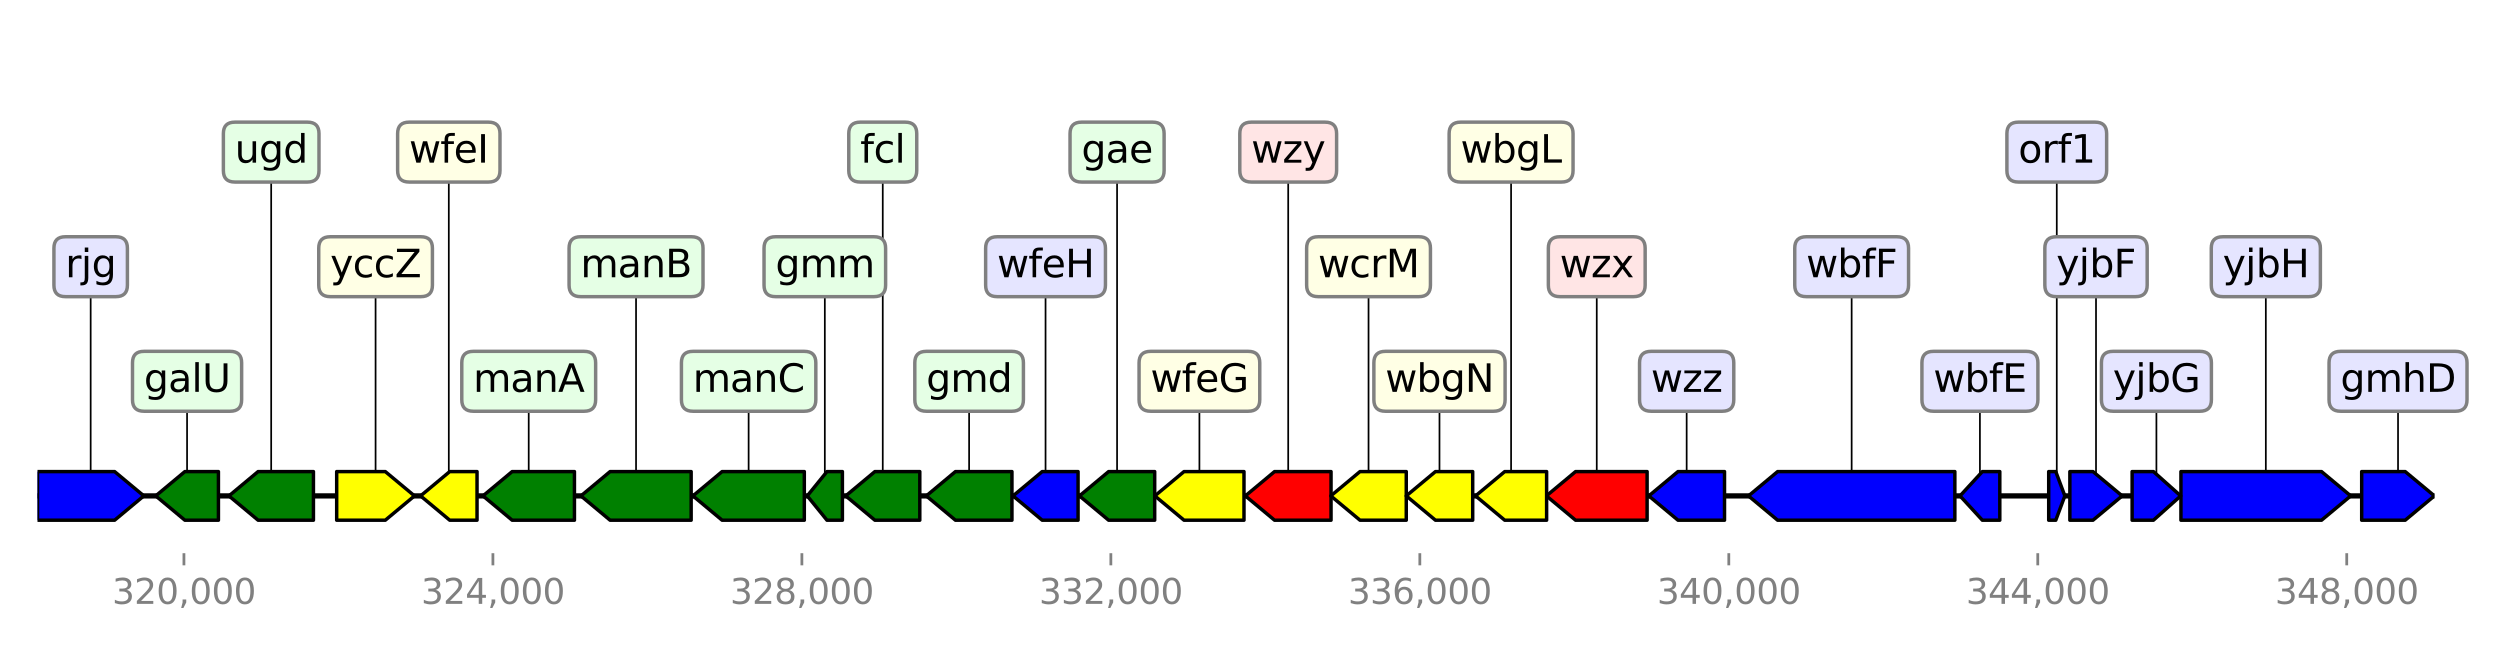 <?xml version="1.0" encoding="utf-8" standalone="no"?>
<!DOCTYPE svg PUBLIC "-//W3C//DTD SVG 1.1//EN"
  "http://www.w3.org/Graphics/SVG/1.1/DTD/svg11.dtd">
<svg height="187.2pt" version="1.1" viewBox="0 0 720 187.2" width="720pt" xmlns="http://www.w3.org/2000/svg" xmlns:xlink="http://www.w3.org/1999/xlink">
 <defs>
  <style type="text/css">*{stroke-linecap:butt;stroke-linejoin:round;}</style>
 </defs>
 <g id="figure_1">
  <g id="patch_1">
   <path d="M 0 187.2 
L 720 187.2 
L 720 0 
L 0 0 
z
" style="fill:#ffffff;"/>
  </g>
  <g id="axes_1">
   <g id="line2d_1">
    <path clip-path="url(#p815b6c4d03)" d="M 10.8 142.818 
L 701.106 142.818 
" style="fill:none;stroke:#000000;stroke-linecap:square;stroke-width:1.5;"/>
   </g>
   <g id="line2d_2">
    <path clip-path="url(#p815b6c4d03)" d="M 533.276 76.809 
L 533.276 142.818 
" style="fill:none;stroke:#000000;stroke-linecap:square;stroke-width:0.5;"/>
   </g>
   <g id="line2d_3">
    <path clip-path="url(#p815b6c4d03)" d="M 652.559 76.809 
L 652.559 142.818 
" style="fill:none;stroke:#000000;stroke-linecap:square;stroke-width:0.5;"/>
   </g>
   <g id="line2d_4">
    <path clip-path="url(#p815b6c4d03)" d="M 215.603 109.813 
L 215.603 142.818 
" style="fill:none;stroke:#000000;stroke-linecap:square;stroke-width:0.5;"/>
   </g>
   <g id="line2d_5">
    <path clip-path="url(#p815b6c4d03)" d="M 183.18 76.809 
L 183.18 142.818 
" style="fill:none;stroke:#000000;stroke-linecap:square;stroke-width:0.5;"/>
   </g>
   <g id="line2d_6">
    <path clip-path="url(#p815b6c4d03)" d="M 26.112 76.809 
L 26.112 142.818 
" style="fill:none;stroke:#000000;stroke-linecap:square;stroke-width:0.5;"/>
   </g>
   <g id="line2d_7">
    <path clip-path="url(#p815b6c4d03)" d="M 459.864 76.809 
L 459.864 142.818 
" style="fill:none;stroke:#000000;stroke-linecap:square;stroke-width:0.5;"/>
   </g>
   <g id="line2d_8">
    <path clip-path="url(#p815b6c4d03)" d="M 152.269 109.813 
L 152.269 142.818 
" style="fill:none;stroke:#000000;stroke-linecap:square;stroke-width:0.5;"/>
   </g>
   <g id="line2d_9">
    <path clip-path="url(#p815b6c4d03)" d="M 345.431 109.813 
L 345.431 142.818 
" style="fill:none;stroke:#000000;stroke-linecap:square;stroke-width:0.5;"/>
   </g>
   <g id="line2d_10">
    <path clip-path="url(#p815b6c4d03)" d="M 279.104 109.813 
L 279.104 142.818 
" style="fill:none;stroke:#000000;stroke-linecap:square;stroke-width:0.5;"/>
   </g>
   <g id="line2d_11">
    <path clip-path="url(#p815b6c4d03)" d="M 371.002 43.804 
L 371.002 142.818 
" style="fill:none;stroke:#000000;stroke-linecap:square;stroke-width:0.5;"/>
   </g>
   <g id="line2d_12">
    <path clip-path="url(#p815b6c4d03)" d="M 78.101 43.804 
L 78.101 142.818 
" style="fill:none;stroke:#000000;stroke-linecap:square;stroke-width:0.5;"/>
   </g>
   <g id="line2d_13">
    <path clip-path="url(#p815b6c4d03)" d="M 108.166 76.809 
L 108.166 142.818 
" style="fill:none;stroke:#000000;stroke-linecap:square;stroke-width:0.5;"/>
   </g>
   <g id="line2d_14">
    <path clip-path="url(#p815b6c4d03)" d="M 485.758 109.813 
L 485.758 142.818 
" style="fill:none;stroke:#000000;stroke-linecap:square;stroke-width:0.5;"/>
   </g>
   <g id="line2d_15">
    <path clip-path="url(#p815b6c4d03)" d="M 394.138 76.809 
L 394.138 142.818 
" style="fill:none;stroke:#000000;stroke-linecap:square;stroke-width:0.5;"/>
   </g>
   <g id="line2d_16">
    <path clip-path="url(#p815b6c4d03)" d="M 321.716 43.804 
L 321.716 142.818 
" style="fill:none;stroke:#000000;stroke-linecap:square;stroke-width:0.5;"/>
   </g>
   <g id="line2d_17">
    <path clip-path="url(#p815b6c4d03)" d="M 254.233 43.804 
L 254.233 142.818 
" style="fill:none;stroke:#000000;stroke-linecap:square;stroke-width:0.5;"/>
   </g>
   <g id="line2d_18">
    <path clip-path="url(#p815b6c4d03)" d="M 690.633 109.813 
L 690.633 142.818 
" style="fill:none;stroke:#000000;stroke-linecap:square;stroke-width:0.5;"/>
   </g>
   <g id="line2d_19">
    <path clip-path="url(#p815b6c4d03)" d="M 435.193 43.804 
L 435.193 142.818 
" style="fill:none;stroke:#000000;stroke-linecap:square;stroke-width:0.5;"/>
   </g>
   <g id="line2d_20">
    <path clip-path="url(#p815b6c4d03)" d="M 414.571 109.813 
L 414.571 142.818 
" style="fill:none;stroke:#000000;stroke-linecap:square;stroke-width:0.5;"/>
   </g>
   <g id="line2d_21">
    <path clip-path="url(#p815b6c4d03)" d="M 301.117 76.809 
L 301.117 142.818 
" style="fill:none;stroke:#000000;stroke-linecap:square;stroke-width:0.5;"/>
   </g>
   <g id="line2d_22">
    <path clip-path="url(#p815b6c4d03)" d="M 53.875 109.813 
L 53.875 142.818 
" style="fill:none;stroke:#000000;stroke-linecap:square;stroke-width:0.5;"/>
   </g>
   <g id="line2d_23">
    <path clip-path="url(#p815b6c4d03)" d="M 129.255 43.804 
L 129.255 142.818 
" style="fill:none;stroke:#000000;stroke-linecap:square;stroke-width:0.5;"/>
   </g>
   <g id="line2d_24">
    <path clip-path="url(#p815b6c4d03)" d="M 603.651 76.809 
L 603.651 142.818 
" style="fill:none;stroke:#000000;stroke-linecap:square;stroke-width:0.5;"/>
   </g>
   <g id="line2d_25">
    <path clip-path="url(#p815b6c4d03)" d="M 621.047 109.813 
L 621.047 142.818 
" style="fill:none;stroke:#000000;stroke-linecap:square;stroke-width:0.5;"/>
   </g>
   <g id="line2d_26">
    <path clip-path="url(#p815b6c4d03)" d="M 570.215 109.813 
L 570.215 142.818 
" style="fill:none;stroke:#000000;stroke-linecap:square;stroke-width:0.5;"/>
   </g>
   <g id="line2d_27">
    <path clip-path="url(#p815b6c4d03)" d="M 237.549 76.809 
L 237.549 142.818 
" style="fill:none;stroke:#000000;stroke-linecap:square;stroke-width:0.5;"/>
   </g>
   <g id="line2d_28">
    <path clip-path="url(#p815b6c4d03)" d="M 592.35 43.804 
L 592.35 142.818 
" style="fill:none;stroke:#000000;stroke-linecap:square;stroke-width:0.5;"/>
   </g>
   <g id="patch_2">
    <path clip-path="url(#p815b6c4d03)" d="M 562.996 149.818 
Q 537.475 149.818 511.954 149.818 
L 511.954 149.818 
Q 507.755 146.318 503.555 142.818 
Q 507.755 139.318 511.954 135.818 
L 511.954 135.818 
Q 537.475 135.818 562.996 135.818 
L 562.996 149.818 
z
" style="fill:#0000ff;stroke:#000000;stroke-linecap:round;"/>
   </g>
   <g id="patch_3">
    <path clip-path="url(#p815b6c4d03)" d="M 628.11 135.818 
Q 648.358 135.818 668.606 135.818 
L 668.606 135.818 
Q 672.806 139.318 677.007 142.818 
Q 672.806 146.318 668.606 149.818 
L 668.606 149.818 
Q 648.358 149.818 628.11 149.818 
L 628.11 135.818 
z
" style="fill:#0000ff;stroke:#000000;stroke-linecap:round;"/>
   </g>
   <g id="patch_4">
    <path clip-path="url(#p815b6c4d03)" d="M 231.642 149.818 
Q 219.803 149.818 207.963 149.818 
L 207.963 149.818 
Q 203.764 146.318 199.564 142.818 
Q 203.764 139.318 207.963 135.818 
L 207.963 135.818 
Q 219.803 135.818 231.642 135.818 
L 231.642 149.818 
z
" style="fill:#008000;stroke:#000000;stroke-linecap:round;"/>
   </g>
   <g id="patch_5">
    <path clip-path="url(#p815b6c4d03)" d="M 199.052 149.818 
Q 187.378 149.818 175.705 149.818 
L 175.705 149.818 
Q 171.506 146.318 167.307 142.818 
Q 171.506 139.318 175.705 135.818 
L 175.705 135.818 
Q 187.378 135.818 199.052 135.818 
L 199.052 149.818 
z
" style="fill:#008000;stroke:#000000;stroke-linecap:round;"/>
   </g>
   <g id="patch_6">
    <path clip-path="url(#p815b6c4d03)" d="M 10.807 135.818 
Q 21.91 135.818 33.013 135.818 
L 33.013 135.818 
Q 37.215 139.318 41.417 142.818 
Q 37.215 146.318 33.013 149.818 
L 33.013 149.818 
Q 21.91 149.818 10.807 149.818 
L 10.807 135.818 
z
" style="fill:#0000ff;stroke:#000000;stroke-linecap:round;"/>
   </g>
   <g id="patch_7">
    <path clip-path="url(#p815b6c4d03)" d="M 474.368 149.818 
Q 464.066 149.818 453.763 149.818 
L 453.763 149.818 
Q 449.561 146.318 445.36 142.818 
Q 449.561 139.318 453.763 135.818 
L 453.763 135.818 
Q 464.066 135.818 474.368 135.818 
L 474.368 149.818 
z
" style="fill:#ff0000;stroke:#000000;stroke-linecap:round;"/>
   </g>
   <g id="patch_8">
    <path clip-path="url(#p815b6c4d03)" d="M 165.438 149.818 
Q 156.47 149.818 147.501 149.818 
L 147.501 149.818 
Q 143.3 146.318 139.099 142.818 
Q 143.3 139.318 147.501 135.818 
L 147.501 135.818 
Q 156.47 135.818 165.438 135.818 
L 165.438 149.818 
z
" style="fill:#008000;stroke:#000000;stroke-linecap:round;"/>
   </g>
   <g id="patch_9">
    <path clip-path="url(#p815b6c4d03)" d="M 358.267 149.818 
Q 349.631 149.818 340.996 149.818 
L 340.996 149.818 
Q 336.796 146.318 332.595 142.818 
Q 336.796 139.318 340.996 135.818 
L 340.996 135.818 
Q 349.631 135.818 358.267 135.818 
L 358.267 149.818 
z
" style="fill:#ffff00;stroke:#000000;stroke-linecap:round;"/>
   </g>
   <g id="patch_10">
    <path clip-path="url(#p815b6c4d03)" d="M 291.44 149.818 
Q 283.304 149.818 275.168 149.818 
L 275.168 149.818 
Q 270.969 146.318 266.769 142.818 
Q 270.969 139.318 275.168 135.818 
L 275.168 135.818 
Q 283.304 135.818 291.44 135.818 
L 291.44 149.818 
z
" style="fill:#008000;stroke:#000000;stroke-linecap:round;"/>
   </g>
   <g id="patch_11">
    <path clip-path="url(#p815b6c4d03)" d="M 383.338 149.818 
Q 375.202 149.818 367.066 149.818 
L 367.066 149.818 
Q 362.867 146.318 358.667 142.818 
Q 362.867 139.318 367.066 135.818 
L 367.066 135.818 
Q 375.202 135.818 383.338 135.818 
L 383.338 149.818 
z
" style="fill:#ff0000;stroke:#000000;stroke-linecap:round;"/>
   </g>
   <g id="patch_12">
    <path clip-path="url(#p815b6c4d03)" d="M 90.269 149.818 
Q 82.3 149.818 74.331 149.818 
L 74.331 149.818 
Q 70.131 146.318 65.932 142.818 
Q 70.131 139.318 74.331 135.818 
L 74.331 135.818 
Q 82.3 135.818 90.269 135.818 
L 90.269 149.818 
z
" style="fill:#008000;stroke:#000000;stroke-linecap:round;"/>
   </g>
   <g id="patch_13">
    <path clip-path="url(#p815b6c4d03)" d="M 96.965 135.818 
Q 103.967 135.818 110.969 135.818 
L 110.969 135.818 
Q 115.168 139.318 119.367 142.818 
Q 115.168 146.318 110.969 149.818 
L 110.969 149.818 
Q 103.967 149.818 96.965 149.818 
L 96.965 135.818 
z
" style="fill:#ffff00;stroke:#000000;stroke-linecap:round;"/>
   </g>
   <g id="patch_14">
    <path clip-path="url(#p815b6c4d03)" d="M 496.659 149.818 
Q 489.959 149.818 483.259 149.818 
L 483.259 149.818 
Q 479.059 146.318 474.858 142.818 
Q 479.059 139.318 483.259 135.818 
L 483.259 135.818 
Q 489.959 135.818 496.659 135.818 
L 496.659 149.818 
z
" style="fill:#0000ff;stroke:#000000;stroke-linecap:round;"/>
   </g>
   <g id="patch_15">
    <path clip-path="url(#p815b6c4d03)" d="M 405.005 149.818 
Q 398.339 149.818 391.673 149.818 
L 391.673 149.818 
Q 387.472 146.318 383.271 142.818 
Q 387.472 139.318 391.673 135.818 
L 391.673 135.818 
Q 398.339 135.818 405.005 135.818 
L 405.005 149.818 
z
" style="fill:#ffff00;stroke:#000000;stroke-linecap:round;"/>
   </g>
   <g id="patch_16">
    <path clip-path="url(#p815b6c4d03)" d="M 332.55 149.818 
Q 325.915 149.818 319.28 149.818 
L 319.28 149.818 
Q 315.082 146.318 310.883 142.818 
Q 315.082 139.318 319.28 135.818 
L 319.28 135.818 
Q 325.915 135.818 332.55 135.818 
L 332.55 149.818 
z
" style="fill:#008000;stroke:#000000;stroke-linecap:round;"/>
   </g>
   <g id="patch_17">
    <path clip-path="url(#p815b6c4d03)" d="M 264.9 149.818 
Q 258.433 149.818 251.965 149.818 
L 251.965 149.818 
Q 247.766 146.318 243.566 142.818 
Q 247.766 139.318 251.965 135.818 
L 251.965 135.818 
Q 258.433 135.818 264.9 135.818 
L 264.9 149.818 
z
" style="fill:#008000;stroke:#000000;stroke-linecap:round;"/>
   </g>
   <g id="patch_18">
    <path clip-path="url(#p815b6c4d03)" d="M 680.166 135.818 
Q 686.433 135.818 692.7 135.818 
L 692.7 135.818 
Q 696.9 139.318 701.099 142.818 
Q 696.9 146.318 692.7 149.818 
L 692.7 149.818 
Q 686.433 149.818 680.166 149.818 
L 680.166 135.818 
z
" style="fill:#0000ff;stroke:#000000;stroke-linecap:round;"/>
   </g>
   <g id="patch_19">
    <path clip-path="url(#p815b6c4d03)" d="M 445.426 149.818 
Q 439.393 149.818 433.359 149.818 
L 433.359 149.818 
Q 429.16 146.318 424.96 142.818 
Q 429.16 139.318 433.359 135.818 
L 433.359 135.818 
Q 439.393 135.818 445.426 135.818 
L 445.426 149.818 
z
" style="fill:#ffff00;stroke:#000000;stroke-linecap:round;"/>
   </g>
   <g id="patch_20">
    <path clip-path="url(#p815b6c4d03)" d="M 424.137 149.818 
Q 418.773 149.818 413.408 149.818 
L 413.408 149.818 
Q 409.207 146.318 405.005 142.818 
Q 409.207 139.318 413.408 135.818 
L 413.408 135.818 
Q 418.773 135.818 424.137 135.818 
L 424.137 149.818 
z
" style="fill:#ffff00;stroke:#000000;stroke-linecap:round;"/>
   </g>
   <g id="patch_21">
    <path clip-path="url(#p815b6c4d03)" d="M 310.482 149.818 
Q 305.317 149.818 300.152 149.818 
L 300.152 149.818 
Q 295.951 146.318 291.751 142.818 
Q 295.951 139.318 300.152 135.818 
L 300.152 135.818 
Q 305.317 135.818 310.482 135.818 
L 310.482 149.818 
z
" style="fill:#0000ff;stroke:#000000;stroke-linecap:round;"/>
   </g>
   <g id="patch_22">
    <path clip-path="url(#p815b6c4d03)" d="M 62.907 149.818 
Q 58.075 149.818 53.244 149.818 
L 53.244 149.818 
Q 49.044 146.318 44.843 142.818 
Q 49.044 139.318 53.244 135.818 
L 53.244 135.818 
Q 58.075 135.818 62.907 135.818 
L 62.907 149.818 
z
" style="fill:#008000;stroke:#000000;stroke-linecap:round;"/>
   </g>
   <g id="patch_23">
    <path clip-path="url(#p815b6c4d03)" d="M 137.386 149.818 
Q 133.454 149.818 129.521 149.818 
L 129.521 149.818 
Q 125.323 146.318 121.124 142.818 
Q 125.323 139.318 129.521 135.818 
L 129.521 135.818 
Q 133.454 135.818 137.386 135.818 
L 137.386 149.818 
z
" style="fill:#ffff00;stroke:#000000;stroke-linecap:round;"/>
   </g>
   <g id="patch_24">
    <path clip-path="url(#p815b6c4d03)" d="M 596.121 135.818 
Q 599.45 135.818 602.779 135.818 
L 602.779 135.818 
Q 606.98 139.318 611.181 142.818 
Q 606.98 146.318 602.779 149.818 
L 602.779 149.818 
Q 599.45 149.818 596.121 149.818 
L 596.121 135.818 
z
" style="fill:#0000ff;stroke:#000000;stroke-linecap:round;"/>
   </g>
   <g id="patch_25">
    <path clip-path="url(#p815b6c4d03)" d="M 614.051 135.818 
Q 617.12 135.818 620.19 135.818 
L 620.19 135.818 
Q 624.117 139.318 628.044 142.818 
Q 624.117 146.318 620.19 149.818 
L 620.19 149.818 
Q 617.12 149.818 614.051 149.818 
L 614.051 135.818 
z
" style="fill:#0000ff;stroke:#000000;stroke-linecap:round;"/>
   </g>
   <g id="patch_26">
    <path clip-path="url(#p815b6c4d03)" d="M 575.943 149.818 
Q 573.43 149.818 570.917 149.818 
L 570.917 149.818 
Q 567.702 146.318 564.487 142.818 
Q 567.702 139.318 570.917 135.818 
L 570.917 135.818 
Q 573.43 135.818 575.943 135.818 
L 575.943 149.818 
z
" style="fill:#0000ff;stroke:#000000;stroke-linecap:round;"/>
   </g>
   <g id="patch_27">
    <path clip-path="url(#p815b6c4d03)" d="M 242.61 149.818 
Q 240.388 149.818 238.167 149.818 
L 238.167 149.818 
Q 235.327 146.318 232.488 142.818 
Q 235.327 139.318 238.167 135.818 
L 238.167 135.818 
Q 240.388 135.818 242.61 135.818 
L 242.61 149.818 
z
" style="fill:#008000;stroke:#000000;stroke-linecap:round;"/>
   </g>
   <g id="patch_28">
    <path clip-path="url(#p815b6c4d03)" d="M 590.025 135.818 
Q 591.045 135.818 592.064 135.818 
L 592.064 135.818 
Q 593.369 139.318 594.675 142.818 
Q 593.369 146.318 592.064 149.818 
L 592.064 149.818 
Q 591.045 149.818 590.025 149.818 
L 590.025 135.818 
z
" style="fill:#0000ff;stroke:#000000;stroke-linecap:round;"/>
   </g>
   <g id="matplotlib.axis_1">
    <g id="xtick_1">
     <g id="line2d_29">
      <defs>
       <path d="M 0 0 
L 0 3.5 
" id="m711cf14a2b" style="stroke:#808080;stroke-width:0.8;"/>
      </defs>
      <g>
       <use style="fill:#808080;stroke:#808080;stroke-width:0.8;" x="52.974" xlink:href="#m711cf14a2b" y="159.32"/>
      </g>
     </g>
     <g id="text_1">
      <!-- 320,000 -->
      <g style="fill:#808080;" transform="translate(32.297 173.918)scale(0.1 -0.1)">
       <defs>
        <path d="M 2597 2516 
Q 3050 2419 3304 2112 
Q 3559 1806 3559 1356 
Q 3559 666 3084 287 
Q 2609 -91 1734 -91 
Q 1441 -91 1130 -33 
Q 819 25 488 141 
L 488 750 
Q 750 597 1062 519 
Q 1375 441 1716 441 
Q 2309 441 2620 675 
Q 2931 909 2931 1356 
Q 2931 1769 2642 2001 
Q 2353 2234 1838 2234 
L 1294 2234 
L 1294 2753 
L 1863 2753 
Q 2328 2753 2575 2939 
Q 2822 3125 2822 3475 
Q 2822 3834 2567 4026 
Q 2313 4219 1838 4219 
Q 1578 4219 1281 4162 
Q 984 4106 628 3988 
L 628 4550 
Q 988 4650 1302 4700 
Q 1616 4750 1894 4750 
Q 2613 4750 3031 4423 
Q 3450 4097 3450 3541 
Q 3450 3153 3228 2886 
Q 3006 2619 2597 2516 
z
" id="DejaVuSans-33" transform="scale(0.016)"/>
        <path d="M 1228 531 
L 3431 531 
L 3431 0 
L 469 0 
L 469 531 
Q 828 903 1448 1529 
Q 2069 2156 2228 2338 
Q 2531 2678 2651 2914 
Q 2772 3150 2772 3378 
Q 2772 3750 2511 3984 
Q 2250 4219 1831 4219 
Q 1534 4219 1204 4116 
Q 875 4013 500 3803 
L 500 4441 
Q 881 4594 1212 4672 
Q 1544 4750 1819 4750 
Q 2544 4750 2975 4387 
Q 3406 4025 3406 3419 
Q 3406 3131 3298 2873 
Q 3191 2616 2906 2266 
Q 2828 2175 2409 1742 
Q 1991 1309 1228 531 
z
" id="DejaVuSans-32" transform="scale(0.016)"/>
        <path d="M 2034 4250 
Q 1547 4250 1301 3770 
Q 1056 3291 1056 2328 
Q 1056 1369 1301 889 
Q 1547 409 2034 409 
Q 2525 409 2770 889 
Q 3016 1369 3016 2328 
Q 3016 3291 2770 3770 
Q 2525 4250 2034 4250 
z
M 2034 4750 
Q 2819 4750 3233 4129 
Q 3647 3509 3647 2328 
Q 3647 1150 3233 529 
Q 2819 -91 2034 -91 
Q 1250 -91 836 529 
Q 422 1150 422 2328 
Q 422 3509 836 4129 
Q 1250 4750 2034 4750 
z
" id="DejaVuSans-30" transform="scale(0.016)"/>
        <path d="M 750 794 
L 1409 794 
L 1409 256 
L 897 -744 
L 494 -744 
L 750 256 
L 750 794 
z
" id="DejaVuSans-2c" transform="scale(0.016)"/>
       </defs>
       <use xlink:href="#DejaVuSans-33"/>
       <use x="63.623" xlink:href="#DejaVuSans-32"/>
       <use x="127.246" xlink:href="#DejaVuSans-30"/>
       <use x="190.869" xlink:href="#DejaVuSans-2c"/>
       <use x="222.656" xlink:href="#DejaVuSans-30"/>
       <use x="286.279" xlink:href="#DejaVuSans-30"/>
       <use x="349.902" xlink:href="#DejaVuSans-30"/>
      </g>
     </g>
    </g>
    <g id="xtick_2">
     <g id="line2d_30">
      <g>
       <use style="fill:#808080;stroke:#808080;stroke-width:0.8;" x="141.958" xlink:href="#m711cf14a2b" y="159.32"/>
      </g>
     </g>
     <g id="text_2">
      <!-- 324,000 -->
      <g style="fill:#808080;" transform="translate(121.281 173.918)scale(0.1 -0.1)">
       <defs>
        <path d="M 2419 4116 
L 825 1625 
L 2419 1625 
L 2419 4116 
z
M 2253 4666 
L 3047 4666 
L 3047 1625 
L 3713 1625 
L 3713 1100 
L 3047 1100 
L 3047 0 
L 2419 0 
L 2419 1100 
L 313 1100 
L 313 1709 
L 2253 4666 
z
" id="DejaVuSans-34" transform="scale(0.016)"/>
       </defs>
       <use xlink:href="#DejaVuSans-33"/>
       <use x="63.623" xlink:href="#DejaVuSans-32"/>
       <use x="127.246" xlink:href="#DejaVuSans-34"/>
       <use x="190.869" xlink:href="#DejaVuSans-2c"/>
       <use x="222.656" xlink:href="#DejaVuSans-30"/>
       <use x="286.279" xlink:href="#DejaVuSans-30"/>
       <use x="349.902" xlink:href="#DejaVuSans-30"/>
      </g>
     </g>
    </g>
    <g id="xtick_3">
     <g id="line2d_31">
      <g>
       <use style="fill:#808080;stroke:#808080;stroke-width:0.8;" x="230.942" xlink:href="#m711cf14a2b" y="159.32"/>
      </g>
     </g>
     <g id="text_3">
      <!-- 328,000 -->
      <g style="fill:#808080;" transform="translate(210.265 173.918)scale(0.1 -0.1)">
       <defs>
        <path d="M 2034 2216 
Q 1584 2216 1326 1975 
Q 1069 1734 1069 1313 
Q 1069 891 1326 650 
Q 1584 409 2034 409 
Q 2484 409 2743 651 
Q 3003 894 3003 1313 
Q 3003 1734 2745 1975 
Q 2488 2216 2034 2216 
z
M 1403 2484 
Q 997 2584 770 2862 
Q 544 3141 544 3541 
Q 544 4100 942 4425 
Q 1341 4750 2034 4750 
Q 2731 4750 3128 4425 
Q 3525 4100 3525 3541 
Q 3525 3141 3298 2862 
Q 3072 2584 2669 2484 
Q 3125 2378 3379 2068 
Q 3634 1759 3634 1313 
Q 3634 634 3220 271 
Q 2806 -91 2034 -91 
Q 1263 -91 848 271 
Q 434 634 434 1313 
Q 434 1759 690 2068 
Q 947 2378 1403 2484 
z
M 1172 3481 
Q 1172 3119 1398 2916 
Q 1625 2713 2034 2713 
Q 2441 2713 2670 2916 
Q 2900 3119 2900 3481 
Q 2900 3844 2670 4047 
Q 2441 4250 2034 4250 
Q 1625 4250 1398 4047 
Q 1172 3844 1172 3481 
z
" id="DejaVuSans-38" transform="scale(0.016)"/>
       </defs>
       <use xlink:href="#DejaVuSans-33"/>
       <use x="63.623" xlink:href="#DejaVuSans-32"/>
       <use x="127.246" xlink:href="#DejaVuSans-38"/>
       <use x="190.869" xlink:href="#DejaVuSans-2c"/>
       <use x="222.656" xlink:href="#DejaVuSans-30"/>
       <use x="286.279" xlink:href="#DejaVuSans-30"/>
       <use x="349.902" xlink:href="#DejaVuSans-30"/>
      </g>
     </g>
    </g>
    <g id="xtick_4">
     <g id="line2d_32">
      <g>
       <use style="fill:#808080;stroke:#808080;stroke-width:0.8;" x="319.926" xlink:href="#m711cf14a2b" y="159.32"/>
      </g>
     </g>
     <g id="text_4">
      <!-- 332,000 -->
      <g style="fill:#808080;" transform="translate(299.249 173.918)scale(0.1 -0.1)">
       <use xlink:href="#DejaVuSans-33"/>
       <use x="63.623" xlink:href="#DejaVuSans-33"/>
       <use x="127.246" xlink:href="#DejaVuSans-32"/>
       <use x="190.869" xlink:href="#DejaVuSans-2c"/>
       <use x="222.656" xlink:href="#DejaVuSans-30"/>
       <use x="286.279" xlink:href="#DejaVuSans-30"/>
       <use x="349.902" xlink:href="#DejaVuSans-30"/>
      </g>
     </g>
    </g>
    <g id="xtick_5">
     <g id="line2d_33">
      <g>
       <use style="fill:#808080;stroke:#808080;stroke-width:0.8;" x="408.91" xlink:href="#m711cf14a2b" y="159.32"/>
      </g>
     </g>
     <g id="text_5">
      <!-- 336,000 -->
      <g style="fill:#808080;" transform="translate(388.233 173.918)scale(0.1 -0.1)">
       <defs>
        <path d="M 2113 2584 
Q 1688 2584 1439 2293 
Q 1191 2003 1191 1497 
Q 1191 994 1439 701 
Q 1688 409 2113 409 
Q 2538 409 2786 701 
Q 3034 994 3034 1497 
Q 3034 2003 2786 2293 
Q 2538 2584 2113 2584 
z
M 3366 4563 
L 3366 3988 
Q 3128 4100 2886 4159 
Q 2644 4219 2406 4219 
Q 1781 4219 1451 3797 
Q 1122 3375 1075 2522 
Q 1259 2794 1537 2939 
Q 1816 3084 2150 3084 
Q 2853 3084 3261 2657 
Q 3669 2231 3669 1497 
Q 3669 778 3244 343 
Q 2819 -91 2113 -91 
Q 1303 -91 875 529 
Q 447 1150 447 2328 
Q 447 3434 972 4092 
Q 1497 4750 2381 4750 
Q 2619 4750 2861 4703 
Q 3103 4656 3366 4563 
z
" id="DejaVuSans-36" transform="scale(0.016)"/>
       </defs>
       <use xlink:href="#DejaVuSans-33"/>
       <use x="63.623" xlink:href="#DejaVuSans-33"/>
       <use x="127.246" xlink:href="#DejaVuSans-36"/>
       <use x="190.869" xlink:href="#DejaVuSans-2c"/>
       <use x="222.656" xlink:href="#DejaVuSans-30"/>
       <use x="286.279" xlink:href="#DejaVuSans-30"/>
       <use x="349.902" xlink:href="#DejaVuSans-30"/>
      </g>
     </g>
    </g>
    <g id="xtick_6">
     <g id="line2d_34">
      <g>
       <use style="fill:#808080;stroke:#808080;stroke-width:0.8;" x="497.893" xlink:href="#m711cf14a2b" y="159.32"/>
      </g>
     </g>
     <g id="text_6">
      <!-- 340,000 -->
      <g style="fill:#808080;" transform="translate(477.217 173.918)scale(0.1 -0.1)">
       <use xlink:href="#DejaVuSans-33"/>
       <use x="63.623" xlink:href="#DejaVuSans-34"/>
       <use x="127.246" xlink:href="#DejaVuSans-30"/>
       <use x="190.869" xlink:href="#DejaVuSans-2c"/>
       <use x="222.656" xlink:href="#DejaVuSans-30"/>
       <use x="286.279" xlink:href="#DejaVuSans-30"/>
       <use x="349.902" xlink:href="#DejaVuSans-30"/>
      </g>
     </g>
    </g>
    <g id="xtick_7">
     <g id="line2d_35">
      <g>
       <use style="fill:#808080;stroke:#808080;stroke-width:0.8;" x="586.877" xlink:href="#m711cf14a2b" y="159.32"/>
      </g>
     </g>
     <g id="text_7">
      <!-- 344,000 -->
      <g style="fill:#808080;" transform="translate(566.201 173.918)scale(0.1 -0.1)">
       <use xlink:href="#DejaVuSans-33"/>
       <use x="63.623" xlink:href="#DejaVuSans-34"/>
       <use x="127.246" xlink:href="#DejaVuSans-34"/>
       <use x="190.869" xlink:href="#DejaVuSans-2c"/>
       <use x="222.656" xlink:href="#DejaVuSans-30"/>
       <use x="286.279" xlink:href="#DejaVuSans-30"/>
       <use x="349.902" xlink:href="#DejaVuSans-30"/>
      </g>
     </g>
    </g>
    <g id="xtick_8">
     <g id="line2d_36">
      <g>
       <use style="fill:#808080;stroke:#808080;stroke-width:0.8;" x="675.861" xlink:href="#m711cf14a2b" y="159.32"/>
      </g>
     </g>
     <g id="text_8">
      <!-- 348,000 -->
      <g style="fill:#808080;" transform="translate(655.185 173.918)scale(0.1 -0.1)">
       <use xlink:href="#DejaVuSans-33"/>
       <use x="63.623" xlink:href="#DejaVuSans-34"/>
       <use x="127.246" xlink:href="#DejaVuSans-38"/>
       <use x="190.869" xlink:href="#DejaVuSans-2c"/>
       <use x="222.656" xlink:href="#DejaVuSans-30"/>
       <use x="286.279" xlink:href="#DejaVuSans-30"/>
       <use x="349.902" xlink:href="#DejaVuSans-30"/>
      </g>
     </g>
    </g>
   </g>
   <g id="linkto_wbfF">
    <g id="patch_29">
     <a xlink:href="wbfF">
      <path d="M 520.187 85.432 
L 546.365 85.432 
Q 549.665 85.432 549.665 82.132 
L 549.665 71.486 
Q 549.665 68.186 546.365 68.186 
L 520.187 68.186 
Q 516.887 68.186 516.887 71.486 
L 516.887 82.132 
Q 516.887 85.432 520.187 85.432 
z
" style="fill:#e5e5ff;stroke:#808080;stroke-linejoin:miter;"/>
     </a>
    </g>
    <!-- wbfF -->
    <g transform="translate(520.187 79.844)scale(0.11 -0.11)">
     <defs>
      <path d="M 269 3500 
L 844 3500 
L 1563 769 
L 2278 3500 
L 2956 3500 
L 3675 769 
L 4391 3500 
L 4966 3500 
L 4050 0 
L 3372 0 
L 2619 2869 
L 1863 0 
L 1184 0 
L 269 3500 
z
" id="DejaVuSans-77" transform="scale(0.016)"/>
      <path d="M 3116 1747 
Q 3116 2381 2855 2742 
Q 2594 3103 2138 3103 
Q 1681 3103 1420 2742 
Q 1159 2381 1159 1747 
Q 1159 1113 1420 752 
Q 1681 391 2138 391 
Q 2594 391 2855 752 
Q 3116 1113 3116 1747 
z
M 1159 2969 
Q 1341 3281 1617 3432 
Q 1894 3584 2278 3584 
Q 2916 3584 3314 3078 
Q 3713 2572 3713 1747 
Q 3713 922 3314 415 
Q 2916 -91 2278 -91 
Q 1894 -91 1617 61 
Q 1341 213 1159 525 
L 1159 0 
L 581 0 
L 581 4863 
L 1159 4863 
L 1159 2969 
z
" id="DejaVuSans-62" transform="scale(0.016)"/>
      <path d="M 2375 4863 
L 2375 4384 
L 1825 4384 
Q 1516 4384 1395 4259 
Q 1275 4134 1275 3809 
L 1275 3500 
L 2222 3500 
L 2222 3053 
L 1275 3053 
L 1275 0 
L 697 0 
L 697 3053 
L 147 3053 
L 147 3500 
L 697 3500 
L 697 3744 
Q 697 4328 969 4595 
Q 1241 4863 1831 4863 
L 2375 4863 
z
" id="DejaVuSans-66" transform="scale(0.016)"/>
      <path d="M 628 4666 
L 3309 4666 
L 3309 4134 
L 1259 4134 
L 1259 2759 
L 3109 2759 
L 3109 2228 
L 1259 2228 
L 1259 0 
L 628 0 
L 628 4666 
z
" id="DejaVuSans-46" transform="scale(0.016)"/>
     </defs>
     <use xlink:href="#DejaVuSans-77"/>
     <use x="81.787" xlink:href="#DejaVuSans-62"/>
     <use x="145.264" xlink:href="#DejaVuSans-66"/>
     <use x="180.469" xlink:href="#DejaVuSans-46"/>
    </g>
   </g>
   <g id="linkto_yjbH">
    <g id="patch_30">
     <a xlink:href="yjbH">
      <path d="M 640.148 85.432 
L 664.97 85.432 
Q 668.27 85.432 668.27 82.132 
L 668.27 71.486 
Q 668.27 68.186 664.97 68.186 
L 640.148 68.186 
Q 636.848 68.186 636.848 71.486 
L 636.848 82.132 
Q 636.848 85.432 640.148 85.432 
z
" style="fill:#e5e5ff;stroke:#808080;stroke-linejoin:miter;"/>
     </a>
    </g>
    <!-- yjbH -->
    <g transform="translate(640.148 79.844)scale(0.11 -0.11)">
     <defs>
      <path d="M 2059 -325 
Q 1816 -950 1584 -1140 
Q 1353 -1331 966 -1331 
L 506 -1331 
L 506 -850 
L 844 -850 
Q 1081 -850 1212 -737 
Q 1344 -625 1503 -206 
L 1606 56 
L 191 3500 
L 800 3500 
L 1894 763 
L 2988 3500 
L 3597 3500 
L 2059 -325 
z
" id="DejaVuSans-79" transform="scale(0.016)"/>
      <path d="M 603 3500 
L 1178 3500 
L 1178 -63 
Q 1178 -731 923 -1031 
Q 669 -1331 103 -1331 
L -116 -1331 
L -116 -844 
L 38 -844 
Q 366 -844 484 -692 
Q 603 -541 603 -63 
L 603 3500 
z
M 603 4863 
L 1178 4863 
L 1178 4134 
L 603 4134 
L 603 4863 
z
" id="DejaVuSans-6a" transform="scale(0.016)"/>
      <path d="M 628 4666 
L 1259 4666 
L 1259 2753 
L 3553 2753 
L 3553 4666 
L 4184 4666 
L 4184 0 
L 3553 0 
L 3553 2222 
L 1259 2222 
L 1259 0 
L 628 0 
L 628 4666 
z
" id="DejaVuSans-48" transform="scale(0.016)"/>
     </defs>
     <use xlink:href="#DejaVuSans-79"/>
     <use x="59.18" xlink:href="#DejaVuSans-6a"/>
     <use x="86.963" xlink:href="#DejaVuSans-62"/>
     <use x="150.439" xlink:href="#DejaVuSans-48"/>
    </g>
   </g>
   <g id="linkto_manC">
    <g id="patch_31">
     <a xlink:href="manC">
      <path d="M 199.549 118.436 
L 231.657 118.436 
Q 234.957 118.436 234.957 115.136 
L 234.957 104.49 
Q 234.957 101.19 231.657 101.19 
L 199.549 101.19 
Q 196.249 101.19 196.249 104.49 
L 196.249 115.136 
Q 196.249 118.436 199.549 118.436 
z
" style="fill:#e5ffe5;stroke:#808080;stroke-linejoin:miter;"/>
     </a>
    </g>
    <!-- manC -->
    <g transform="translate(199.549 112.849)scale(0.11 -0.11)">
     <defs>
      <path d="M 3328 2828 
Q 3544 3216 3844 3400 
Q 4144 3584 4550 3584 
Q 5097 3584 5394 3201 
Q 5691 2819 5691 2113 
L 5691 0 
L 5113 0 
L 5113 2094 
Q 5113 2597 4934 2840 
Q 4756 3084 4391 3084 
Q 3944 3084 3684 2787 
Q 3425 2491 3425 1978 
L 3425 0 
L 2847 0 
L 2847 2094 
Q 2847 2600 2669 2842 
Q 2491 3084 2119 3084 
Q 1678 3084 1418 2786 
Q 1159 2488 1159 1978 
L 1159 0 
L 581 0 
L 581 3500 
L 1159 3500 
L 1159 2956 
Q 1356 3278 1631 3431 
Q 1906 3584 2284 3584 
Q 2666 3584 2933 3390 
Q 3200 3197 3328 2828 
z
" id="DejaVuSans-6d" transform="scale(0.016)"/>
      <path d="M 2194 1759 
Q 1497 1759 1228 1600 
Q 959 1441 959 1056 
Q 959 750 1161 570 
Q 1363 391 1709 391 
Q 2188 391 2477 730 
Q 2766 1069 2766 1631 
L 2766 1759 
L 2194 1759 
z
M 3341 1997 
L 3341 0 
L 2766 0 
L 2766 531 
Q 2569 213 2275 61 
Q 1981 -91 1556 -91 
Q 1019 -91 701 211 
Q 384 513 384 1019 
Q 384 1609 779 1909 
Q 1175 2209 1959 2209 
L 2766 2209 
L 2766 2266 
Q 2766 2663 2505 2880 
Q 2244 3097 1772 3097 
Q 1472 3097 1187 3025 
Q 903 2953 641 2809 
L 641 3341 
Q 956 3463 1253 3523 
Q 1550 3584 1831 3584 
Q 2591 3584 2966 3190 
Q 3341 2797 3341 1997 
z
" id="DejaVuSans-61" transform="scale(0.016)"/>
      <path d="M 3513 2113 
L 3513 0 
L 2938 0 
L 2938 2094 
Q 2938 2591 2744 2837 
Q 2550 3084 2163 3084 
Q 1697 3084 1428 2787 
Q 1159 2491 1159 1978 
L 1159 0 
L 581 0 
L 581 3500 
L 1159 3500 
L 1159 2956 
Q 1366 3272 1645 3428 
Q 1925 3584 2291 3584 
Q 2894 3584 3203 3211 
Q 3513 2838 3513 2113 
z
" id="DejaVuSans-6e" transform="scale(0.016)"/>
      <path d="M 4122 4306 
L 4122 3641 
Q 3803 3938 3442 4084 
Q 3081 4231 2675 4231 
Q 1875 4231 1450 3742 
Q 1025 3253 1025 2328 
Q 1025 1406 1450 917 
Q 1875 428 2675 428 
Q 3081 428 3442 575 
Q 3803 722 4122 1019 
L 4122 359 
Q 3791 134 3420 21 
Q 3050 -91 2638 -91 
Q 1578 -91 968 557 
Q 359 1206 359 2328 
Q 359 3453 968 4101 
Q 1578 4750 2638 4750 
Q 3056 4750 3426 4639 
Q 3797 4528 4122 4306 
z
" id="DejaVuSans-43" transform="scale(0.016)"/>
     </defs>
     <use xlink:href="#DejaVuSans-6d"/>
     <use x="97.412" xlink:href="#DejaVuSans-61"/>
     <use x="158.691" xlink:href="#DejaVuSans-6e"/>
     <use x="222.07" xlink:href="#DejaVuSans-43"/>
    </g>
   </g>
   <g id="linkto_manB">
    <g id="patch_32">
     <a xlink:href="manB">
      <path d="M 167.193 85.432 
L 199.167 85.432 
Q 202.467 85.432 202.467 82.132 
L 202.467 71.486 
Q 202.467 68.186 199.167 68.186 
L 167.193 68.186 
Q 163.893 68.186 163.893 71.486 
L 163.893 82.132 
Q 163.893 85.432 167.193 85.432 
z
" style="fill:#e5ffe5;stroke:#808080;stroke-linejoin:miter;"/>
     </a>
    </g>
    <!-- manB -->
    <g transform="translate(167.193 79.844)scale(0.11 -0.11)">
     <defs>
      <path d="M 1259 2228 
L 1259 519 
L 2272 519 
Q 2781 519 3026 730 
Q 3272 941 3272 1375 
Q 3272 1813 3026 2020 
Q 2781 2228 2272 2228 
L 1259 2228 
z
M 1259 4147 
L 1259 2741 
L 2194 2741 
Q 2656 2741 2882 2914 
Q 3109 3088 3109 3444 
Q 3109 3797 2882 3972 
Q 2656 4147 2194 4147 
L 1259 4147 
z
M 628 4666 
L 2241 4666 
Q 2963 4666 3353 4366 
Q 3744 4066 3744 3513 
Q 3744 3084 3544 2831 
Q 3344 2578 2956 2516 
Q 3422 2416 3680 2098 
Q 3938 1781 3938 1306 
Q 3938 681 3513 340 
Q 3088 0 2303 0 
L 628 0 
L 628 4666 
z
" id="DejaVuSans-42" transform="scale(0.016)"/>
     </defs>
     <use xlink:href="#DejaVuSans-6d"/>
     <use x="97.412" xlink:href="#DejaVuSans-61"/>
     <use x="158.691" xlink:href="#DejaVuSans-6e"/>
     <use x="222.07" xlink:href="#DejaVuSans-42"/>
    </g>
   </g>
   <g id="linkto_rjg">
    <g id="patch_33">
     <a xlink:href="rjg">
      <path d="M 18.831 85.432 
L 33.393 85.432 
Q 36.693 85.432 36.693 82.132 
L 36.693 71.486 
Q 36.693 68.186 33.393 68.186 
L 18.831 68.186 
Q 15.531 68.186 15.531 71.486 
L 15.531 82.132 
Q 15.531 85.432 18.831 85.432 
z
" style="fill:#e5e5ff;stroke:#808080;stroke-linejoin:miter;"/>
     </a>
    </g>
    <!-- rjg -->
    <g transform="translate(18.831 79.844)scale(0.11 -0.11)">
     <defs>
      <path d="M 2631 2963 
Q 2534 3019 2420 3045 
Q 2306 3072 2169 3072 
Q 1681 3072 1420 2755 
Q 1159 2438 1159 1844 
L 1159 0 
L 581 0 
L 581 3500 
L 1159 3500 
L 1159 2956 
Q 1341 3275 1631 3429 
Q 1922 3584 2338 3584 
Q 2397 3584 2469 3576 
Q 2541 3569 2628 3553 
L 2631 2963 
z
" id="DejaVuSans-72" transform="scale(0.016)"/>
      <path d="M 2906 1791 
Q 2906 2416 2648 2759 
Q 2391 3103 1925 3103 
Q 1463 3103 1205 2759 
Q 947 2416 947 1791 
Q 947 1169 1205 825 
Q 1463 481 1925 481 
Q 2391 481 2648 825 
Q 2906 1169 2906 1791 
z
M 3481 434 
Q 3481 -459 3084 -895 
Q 2688 -1331 1869 -1331 
Q 1566 -1331 1297 -1286 
Q 1028 -1241 775 -1147 
L 775 -588 
Q 1028 -725 1275 -790 
Q 1522 -856 1778 -856 
Q 2344 -856 2625 -561 
Q 2906 -266 2906 331 
L 2906 616 
Q 2728 306 2450 153 
Q 2172 0 1784 0 
Q 1141 0 747 490 
Q 353 981 353 1791 
Q 353 2603 747 3093 
Q 1141 3584 1784 3584 
Q 2172 3584 2450 3431 
Q 2728 3278 2906 2969 
L 2906 3500 
L 3481 3500 
L 3481 434 
z
" id="DejaVuSans-67" transform="scale(0.016)"/>
     </defs>
     <use xlink:href="#DejaVuSans-72"/>
     <use x="41.113" xlink:href="#DejaVuSans-6a"/>
     <use x="68.896" xlink:href="#DejaVuSans-67"/>
    </g>
   </g>
   <g id="linkto_wzx">
    <g id="patch_34">
     <a xlink:href="wzx">
      <path d="M 449.224 85.432 
L 470.504 85.432 
Q 473.804 85.432 473.804 82.132 
L 473.804 71.486 
Q 473.804 68.186 470.504 68.186 
L 449.224 68.186 
Q 445.924 68.186 445.924 71.486 
L 445.924 82.132 
Q 445.924 85.432 449.224 85.432 
z
" style="fill:#ffe5e5;stroke:#808080;stroke-linejoin:miter;"/>
     </a>
    </g>
    <!-- wzx -->
    <g transform="translate(449.224 79.844)scale(0.11 -0.11)">
     <defs>
      <path d="M 353 3500 
L 3084 3500 
L 3084 2975 
L 922 459 
L 3084 459 
L 3084 0 
L 275 0 
L 275 525 
L 2438 3041 
L 353 3041 
L 353 3500 
z
" id="DejaVuSans-7a" transform="scale(0.016)"/>
      <path d="M 3513 3500 
L 2247 1797 
L 3578 0 
L 2900 0 
L 1881 1375 
L 863 0 
L 184 0 
L 1544 1831 
L 300 3500 
L 978 3500 
L 1906 2253 
L 2834 3500 
L 3513 3500 
z
" id="DejaVuSans-78" transform="scale(0.016)"/>
     </defs>
     <use xlink:href="#DejaVuSans-77"/>
     <use x="81.787" xlink:href="#DejaVuSans-7a"/>
     <use x="134.277" xlink:href="#DejaVuSans-78"/>
    </g>
   </g>
   <g id="linkto_manA">
    <g id="patch_35">
     <a xlink:href="manA">
      <path d="M 136.293 118.436 
L 168.245 118.436 
Q 171.545 118.436 171.545 115.136 
L 171.545 104.49 
Q 171.545 101.19 168.245 101.19 
L 136.293 101.19 
Q 132.993 101.19 132.993 104.49 
L 132.993 115.136 
Q 132.993 118.436 136.293 118.436 
z
" style="fill:#e5ffe5;stroke:#808080;stroke-linejoin:miter;"/>
     </a>
    </g>
    <!-- manA -->
    <g transform="translate(136.293 112.849)scale(0.11 -0.11)">
     <defs>
      <path d="M 2188 4044 
L 1331 1722 
L 3047 1722 
L 2188 4044 
z
M 1831 4666 
L 2547 4666 
L 4325 0 
L 3669 0 
L 3244 1197 
L 1141 1197 
L 716 0 
L 50 0 
L 1831 4666 
z
" id="DejaVuSans-41" transform="scale(0.016)"/>
     </defs>
     <use xlink:href="#DejaVuSans-6d"/>
     <use x="97.412" xlink:href="#DejaVuSans-61"/>
     <use x="158.691" xlink:href="#DejaVuSans-6e"/>
     <use x="222.07" xlink:href="#DejaVuSans-41"/>
    </g>
   </g>
   <g id="linkto_wfeG">
    <g id="patch_36">
     <a xlink:href="wfeG">
      <path d="M 331.351 118.436 
L 359.511 118.436 
Q 362.811 118.436 362.811 115.136 
L 362.811 104.49 
Q 362.811 101.19 359.511 101.19 
L 331.351 101.19 
Q 328.051 101.19 328.051 104.49 
L 328.051 115.136 
Q 328.051 118.436 331.351 118.436 
z
" style="fill:#ffffe5;stroke:#808080;stroke-linejoin:miter;"/>
     </a>
    </g>
    <!-- wfeG -->
    <g transform="translate(331.351 112.849)scale(0.11 -0.11)">
     <defs>
      <path d="M 3597 1894 
L 3597 1613 
L 953 1613 
Q 991 1019 1311 708 
Q 1631 397 2203 397 
Q 2534 397 2845 478 
Q 3156 559 3463 722 
L 3463 178 
Q 3153 47 2828 -22 
Q 2503 -91 2169 -91 
Q 1331 -91 842 396 
Q 353 884 353 1716 
Q 353 2575 817 3079 
Q 1281 3584 2069 3584 
Q 2775 3584 3186 3129 
Q 3597 2675 3597 1894 
z
M 3022 2063 
Q 3016 2534 2758 2815 
Q 2500 3097 2075 3097 
Q 1594 3097 1305 2825 
Q 1016 2553 972 2059 
L 3022 2063 
z
" id="DejaVuSans-65" transform="scale(0.016)"/>
      <path d="M 3809 666 
L 3809 1919 
L 2778 1919 
L 2778 2438 
L 4434 2438 
L 4434 434 
Q 4069 175 3628 42 
Q 3188 -91 2688 -91 
Q 1594 -91 976 548 
Q 359 1188 359 2328 
Q 359 3472 976 4111 
Q 1594 4750 2688 4750 
Q 3144 4750 3555 4637 
Q 3966 4525 4313 4306 
L 4313 3634 
Q 3963 3931 3569 4081 
Q 3175 4231 2741 4231 
Q 1884 4231 1454 3753 
Q 1025 3275 1025 2328 
Q 1025 1384 1454 906 
Q 1884 428 2741 428 
Q 3075 428 3337 486 
Q 3600 544 3809 666 
z
" id="DejaVuSans-47" transform="scale(0.016)"/>
     </defs>
     <use xlink:href="#DejaVuSans-77"/>
     <use x="81.787" xlink:href="#DejaVuSans-66"/>
     <use x="116.992" xlink:href="#DejaVuSans-65"/>
     <use x="178.516" xlink:href="#DejaVuSans-47"/>
    </g>
   </g>
   <g id="linkto_gmd">
    <g id="patch_37">
     <a xlink:href="gmd">
      <path d="M 266.764 118.436 
L 291.445 118.436 
Q 294.745 118.436 294.745 115.136 
L 294.745 104.49 
Q 294.745 101.19 291.445 101.19 
L 266.764 101.19 
Q 263.464 101.19 263.464 104.49 
L 263.464 115.136 
Q 263.464 118.436 266.764 118.436 
z
" style="fill:#e5ffe5;stroke:#808080;stroke-linejoin:miter;"/>
     </a>
    </g>
    <!-- gmd -->
    <g transform="translate(266.764 112.849)scale(0.11 -0.11)">
     <defs>
      <path d="M 2906 2969 
L 2906 4863 
L 3481 4863 
L 3481 0 
L 2906 0 
L 2906 525 
Q 2725 213 2448 61 
Q 2172 -91 1784 -91 
Q 1150 -91 751 415 
Q 353 922 353 1747 
Q 353 2572 751 3078 
Q 1150 3584 1784 3584 
Q 2172 3584 2448 3432 
Q 2725 3281 2906 2969 
z
M 947 1747 
Q 947 1113 1208 752 
Q 1469 391 1925 391 
Q 2381 391 2643 752 
Q 2906 1113 2906 1747 
Q 2906 2381 2643 2742 
Q 2381 3103 1925 3103 
Q 1469 3103 1208 2742 
Q 947 2381 947 1747 
z
" id="DejaVuSans-64" transform="scale(0.016)"/>
     </defs>
     <use xlink:href="#DejaVuSans-67"/>
     <use x="63.477" xlink:href="#DejaVuSans-6d"/>
     <use x="160.889" xlink:href="#DejaVuSans-64"/>
    </g>
   </g>
   <g id="linkto_wzy">
    <g id="patch_38">
     <a xlink:href="wzy">
      <path d="M 360.363 52.427 
L 381.642 52.427 
Q 384.942 52.427 384.942 49.127 
L 384.942 38.481 
Q 384.942 35.181 381.642 35.181 
L 360.363 35.181 
Q 357.063 35.181 357.063 38.481 
L 357.063 49.127 
Q 357.063 52.427 360.363 52.427 
z
" style="fill:#ffe5e5;stroke:#808080;stroke-linejoin:miter;"/>
     </a>
    </g>
    <!-- wzy -->
    <g transform="translate(360.363 46.84)scale(0.11 -0.11)">
     <use xlink:href="#DejaVuSans-77"/>
     <use x="81.787" xlink:href="#DejaVuSans-7a"/>
     <use x="134.277" xlink:href="#DejaVuSans-79"/>
    </g>
   </g>
   <g id="linkto_ugd">
    <g id="patch_39">
     <a xlink:href="ugd">
      <path d="M 67.632 52.427 
L 88.57 52.427 
Q 91.87 52.427 91.87 49.127 
L 91.87 38.481 
Q 91.87 35.181 88.57 35.181 
L 67.632 35.181 
Q 64.332 35.181 64.332 38.481 
L 64.332 49.127 
Q 64.332 52.427 67.632 52.427 
z
" style="fill:#e5ffe5;stroke:#808080;stroke-linejoin:miter;"/>
     </a>
    </g>
    <!-- ugd -->
    <g transform="translate(67.632 46.84)scale(0.11 -0.11)">
     <defs>
      <path d="M 544 1381 
L 544 3500 
L 1119 3500 
L 1119 1403 
Q 1119 906 1312 657 
Q 1506 409 1894 409 
Q 2359 409 2629 706 
Q 2900 1003 2900 1516 
L 2900 3500 
L 3475 3500 
L 3475 0 
L 2900 0 
L 2900 538 
Q 2691 219 2414 64 
Q 2138 -91 1772 -91 
Q 1169 -91 856 284 
Q 544 659 544 1381 
z
M 1991 3584 
L 1991 3584 
z
" id="DejaVuSans-75" transform="scale(0.016)"/>
     </defs>
     <use xlink:href="#DejaVuSans-75"/>
     <use x="63.379" xlink:href="#DejaVuSans-67"/>
     <use x="126.855" xlink:href="#DejaVuSans-64"/>
    </g>
   </g>
   <g id="linkto_yccZ">
    <g id="patch_40">
     <a xlink:href="yccZ">
      <path d="M 95.095 85.432 
L 121.237 85.432 
Q 124.537 85.432 124.537 82.132 
L 124.537 71.486 
Q 124.537 68.186 121.237 68.186 
L 95.095 68.186 
Q 91.795 68.186 91.795 71.486 
L 91.795 82.132 
Q 91.795 85.432 95.095 85.432 
z
" style="fill:#ffffe5;stroke:#808080;stroke-linejoin:miter;"/>
     </a>
    </g>
    <!-- yccZ -->
    <g transform="translate(95.095 79.844)scale(0.11 -0.11)">
     <defs>
      <path d="M 3122 3366 
L 3122 2828 
Q 2878 2963 2633 3030 
Q 2388 3097 2138 3097 
Q 1578 3097 1268 2742 
Q 959 2388 959 1747 
Q 959 1106 1268 751 
Q 1578 397 2138 397 
Q 2388 397 2633 464 
Q 2878 531 3122 666 
L 3122 134 
Q 2881 22 2623 -34 
Q 2366 -91 2075 -91 
Q 1284 -91 818 406 
Q 353 903 353 1747 
Q 353 2603 823 3093 
Q 1294 3584 2113 3584 
Q 2378 3584 2631 3529 
Q 2884 3475 3122 3366 
z
" id="DejaVuSans-63" transform="scale(0.016)"/>
      <path d="M 359 4666 
L 4025 4666 
L 4025 4184 
L 1075 531 
L 4097 531 
L 4097 0 
L 288 0 
L 288 481 
L 3238 4134 
L 359 4134 
L 359 4666 
z
" id="DejaVuSans-5a" transform="scale(0.016)"/>
     </defs>
     <use xlink:href="#DejaVuSans-79"/>
     <use x="59.18" xlink:href="#DejaVuSans-63"/>
     <use x="114.16" xlink:href="#DejaVuSans-63"/>
     <use x="169.141" xlink:href="#DejaVuSans-5a"/>
    </g>
   </g>
   <g id="linkto_wzz">
    <g id="patch_41">
     <a xlink:href="wzz">
      <path d="M 475.487 118.436 
L 496.03 118.436 
Q 499.33 118.436 499.33 115.136 
L 499.33 104.49 
Q 499.33 101.19 496.03 101.19 
L 475.487 101.19 
Q 472.187 101.19 472.187 104.49 
L 472.187 115.136 
Q 472.187 118.436 475.487 118.436 
z
" style="fill:#e5e5ff;stroke:#808080;stroke-linejoin:miter;"/>
     </a>
    </g>
    <!-- wzz -->
    <g transform="translate(475.487 112.849)scale(0.11 -0.11)">
     <use xlink:href="#DejaVuSans-77"/>
     <use x="81.787" xlink:href="#DejaVuSans-7a"/>
     <use x="134.277" xlink:href="#DejaVuSans-7a"/>
    </g>
   </g>
   <g id="linkto_wcrM">
    <g id="patch_42">
     <a xlink:href="wcrM">
      <path d="M 379.61 85.432 
L 408.667 85.432 
Q 411.967 85.432 411.967 82.132 
L 411.967 71.486 
Q 411.967 68.186 408.667 68.186 
L 379.61 68.186 
Q 376.31 68.186 376.31 71.486 
L 376.31 82.132 
Q 376.31 85.432 379.61 85.432 
z
" style="fill:#ffffe5;stroke:#808080;stroke-linejoin:miter;"/>
     </a>
    </g>
    <!-- wcrM -->
    <g transform="translate(379.61 79.844)scale(0.11 -0.11)">
     <defs>
      <path d="M 628 4666 
L 1569 4666 
L 2759 1491 
L 3956 4666 
L 4897 4666 
L 4897 0 
L 4281 0 
L 4281 4097 
L 3078 897 
L 2444 897 
L 1241 4097 
L 1241 0 
L 628 0 
L 628 4666 
z
" id="DejaVuSans-4d" transform="scale(0.016)"/>
     </defs>
     <use xlink:href="#DejaVuSans-77"/>
     <use x="81.787" xlink:href="#DejaVuSans-63"/>
     <use x="136.768" xlink:href="#DejaVuSans-72"/>
     <use x="177.881" xlink:href="#DejaVuSans-4d"/>
    </g>
   </g>
   <g id="linkto_gae">
    <g id="patch_43">
     <a xlink:href="gae">
      <path d="M 311.47 52.427 
L 331.963 52.427 
Q 335.263 52.427 335.263 49.127 
L 335.263 38.481 
Q 335.263 35.181 331.963 35.181 
L 311.47 35.181 
Q 308.17 35.181 308.17 38.481 
L 308.17 49.127 
Q 308.17 52.427 311.47 52.427 
z
" style="fill:#e5ffe5;stroke:#808080;stroke-linejoin:miter;"/>
     </a>
    </g>
    <!-- gae -->
    <g transform="translate(311.47 46.84)scale(0.11 -0.11)">
     <use xlink:href="#DejaVuSans-67"/>
     <use x="63.477" xlink:href="#DejaVuSans-61"/>
     <use x="124.756" xlink:href="#DejaVuSans-65"/>
    </g>
   </g>
   <g id="linkto_fcl">
    <g id="patch_44">
     <a xlink:href="fcl">
      <path d="M 247.745 52.427 
L 260.722 52.427 
Q 264.022 52.427 264.022 49.127 
L 264.022 38.481 
Q 264.022 35.181 260.722 35.181 
L 247.745 35.181 
Q 244.445 35.181 244.445 38.481 
L 244.445 49.127 
Q 244.445 52.427 247.745 52.427 
z
" style="fill:#e5ffe5;stroke:#808080;stroke-linejoin:miter;"/>
     </a>
    </g>
    <!-- fcl -->
    <g transform="translate(247.745 46.84)scale(0.11 -0.11)">
     <defs>
      <path d="M 603 4863 
L 1178 4863 
L 1178 0 
L 603 0 
L 603 4863 
z
" id="DejaVuSans-6c" transform="scale(0.016)"/>
     </defs>
     <use xlink:href="#DejaVuSans-66"/>
     <use x="35.205" xlink:href="#DejaVuSans-63"/>
     <use x="90.186" xlink:href="#DejaVuSans-6c"/>
    </g>
   </g>
   <g id="linkto_gmhD">
    <g id="patch_45">
     <a xlink:href="gmhD">
      <path d="M 674.063 118.436 
L 707.202 118.436 
Q 710.502 118.436 710.502 115.136 
L 710.502 104.49 
Q 710.502 101.19 707.202 101.19 
L 674.063 101.19 
Q 670.763 101.19 670.763 104.49 
L 670.763 115.136 
Q 670.763 118.436 674.063 118.436 
z
" style="fill:#e5e5ff;stroke:#808080;stroke-linejoin:miter;"/>
     </a>
    </g>
    <!-- gmhD -->
    <g transform="translate(674.063 112.849)scale(0.11 -0.11)">
     <defs>
      <path d="M 3513 2113 
L 3513 0 
L 2938 0 
L 2938 2094 
Q 2938 2591 2744 2837 
Q 2550 3084 2163 3084 
Q 1697 3084 1428 2787 
Q 1159 2491 1159 1978 
L 1159 0 
L 581 0 
L 581 4863 
L 1159 4863 
L 1159 2956 
Q 1366 3272 1645 3428 
Q 1925 3584 2291 3584 
Q 2894 3584 3203 3211 
Q 3513 2838 3513 2113 
z
" id="DejaVuSans-68" transform="scale(0.016)"/>
      <path d="M 1259 4147 
L 1259 519 
L 2022 519 
Q 2988 519 3436 956 
Q 3884 1394 3884 2338 
Q 3884 3275 3436 3711 
Q 2988 4147 2022 4147 
L 1259 4147 
z
M 628 4666 
L 1925 4666 
Q 3281 4666 3915 4102 
Q 4550 3538 4550 2338 
Q 4550 1131 3912 565 
Q 3275 0 1925 0 
L 628 0 
L 628 4666 
z
" id="DejaVuSans-44" transform="scale(0.016)"/>
     </defs>
     <use xlink:href="#DejaVuSans-67"/>
     <use x="63.477" xlink:href="#DejaVuSans-6d"/>
     <use x="160.889" xlink:href="#DejaVuSans-68"/>
     <use x="224.268" xlink:href="#DejaVuSans-44"/>
    </g>
   </g>
   <g id="linkto_wbgL">
    <g id="patch_46">
     <a xlink:href="wbgL">
      <path d="M 420.647 52.427 
L 449.739 52.427 
Q 453.039 52.427 453.039 49.127 
L 453.039 38.481 
Q 453.039 35.181 449.739 35.181 
L 420.647 35.181 
Q 417.347 35.181 417.347 38.481 
L 417.347 49.127 
Q 417.347 52.427 420.647 52.427 
z
" style="fill:#ffffe5;stroke:#808080;stroke-linejoin:miter;"/>
     </a>
    </g>
    <!-- wbgL -->
    <g transform="translate(420.647 46.84)scale(0.11 -0.11)">
     <defs>
      <path d="M 628 4666 
L 1259 4666 
L 1259 531 
L 3531 531 
L 3531 0 
L 628 0 
L 628 4666 
z
" id="DejaVuSans-4c" transform="scale(0.016)"/>
     </defs>
     <use xlink:href="#DejaVuSans-77"/>
     <use x="81.787" xlink:href="#DejaVuSans-62"/>
     <use x="145.264" xlink:href="#DejaVuSans-67"/>
     <use x="208.74" xlink:href="#DejaVuSans-4c"/>
    </g>
   </g>
   <g id="linkto_wbgN">
    <g id="patch_47">
     <a xlink:href="wbgN">
      <path d="M 398.975 118.436 
L 430.167 118.436 
Q 433.467 118.436 433.467 115.136 
L 433.467 104.49 
Q 433.467 101.19 430.167 101.19 
L 398.975 101.19 
Q 395.675 101.19 395.675 104.49 
L 395.675 115.136 
Q 395.675 118.436 398.975 118.436 
z
" style="fill:#ffffe5;stroke:#808080;stroke-linejoin:miter;"/>
     </a>
    </g>
    <!-- wbgN -->
    <g transform="translate(398.975 112.849)scale(0.11 -0.11)">
     <defs>
      <path d="M 628 4666 
L 1478 4666 
L 3547 763 
L 3547 4666 
L 4159 4666 
L 4159 0 
L 3309 0 
L 1241 3903 
L 1241 0 
L 628 0 
L 628 4666 
z
" id="DejaVuSans-4e" transform="scale(0.016)"/>
     </defs>
     <use xlink:href="#DejaVuSans-77"/>
     <use x="81.787" xlink:href="#DejaVuSans-62"/>
     <use x="145.264" xlink:href="#DejaVuSans-67"/>
     <use x="208.74" xlink:href="#DejaVuSans-4e"/>
    </g>
   </g>
   <g id="linkto_wfeH">
    <g id="patch_48">
     <a xlink:href="wfeH">
      <path d="M 287.162 85.432 
L 315.071 85.432 
Q 318.371 85.432 318.371 82.132 
L 318.371 71.486 
Q 318.371 68.186 315.071 68.186 
L 287.162 68.186 
Q 283.862 68.186 283.862 71.486 
L 283.862 82.132 
Q 283.862 85.432 287.162 85.432 
z
" style="fill:#e5e5ff;stroke:#808080;stroke-linejoin:miter;"/>
     </a>
    </g>
    <!-- wfeH -->
    <g transform="translate(287.162 79.844)scale(0.11 -0.11)">
     <use xlink:href="#DejaVuSans-77"/>
     <use x="81.787" xlink:href="#DejaVuSans-66"/>
     <use x="116.992" xlink:href="#DejaVuSans-65"/>
     <use x="178.516" xlink:href="#DejaVuSans-48"/>
    </g>
   </g>
   <g id="linkto_galU">
    <g id="patch_49">
     <a xlink:href="galU">
      <path d="M 41.459 118.436 
L 66.29 118.436 
Q 69.59 118.436 69.59 115.136 
L 69.59 104.49 
Q 69.59 101.19 66.29 101.19 
L 41.459 101.19 
Q 38.159 101.19 38.159 104.49 
L 38.159 115.136 
Q 38.159 118.436 41.459 118.436 
z
" style="fill:#e5ffe5;stroke:#808080;stroke-linejoin:miter;"/>
     </a>
    </g>
    <!-- galU -->
    <g transform="translate(41.459 112.849)scale(0.11 -0.11)">
     <defs>
      <path d="M 556 4666 
L 1191 4666 
L 1191 1831 
Q 1191 1081 1462 751 
Q 1734 422 2344 422 
Q 2950 422 3222 751 
Q 3494 1081 3494 1831 
L 3494 4666 
L 4128 4666 
L 4128 1753 
Q 4128 841 3676 375 
Q 3225 -91 2344 -91 
Q 1459 -91 1007 375 
Q 556 841 556 1753 
L 556 4666 
z
" id="DejaVuSans-55" transform="scale(0.016)"/>
     </defs>
     <use xlink:href="#DejaVuSans-67"/>
     <use x="63.477" xlink:href="#DejaVuSans-61"/>
     <use x="124.756" xlink:href="#DejaVuSans-6c"/>
     <use x="152.539" xlink:href="#DejaVuSans-55"/>
    </g>
   </g>
   <g id="linkto_wfeI">
    <g id="patch_50">
     <a xlink:href="wfeI">
      <path d="M 117.815 52.427 
L 140.696 52.427 
Q 143.996 52.427 143.996 49.127 
L 143.996 38.481 
Q 143.996 35.181 140.696 35.181 
L 117.815 35.181 
Q 114.515 35.181 114.515 38.481 
L 114.515 49.127 
Q 114.515 52.427 117.815 52.427 
z
" style="fill:#ffffe5;stroke:#808080;stroke-linejoin:miter;"/>
     </a>
    </g>
    <!-- wfeI -->
    <g transform="translate(117.815 46.84)scale(0.11 -0.11)">
     <defs>
      <path d="M 628 4666 
L 1259 4666 
L 1259 0 
L 628 0 
L 628 4666 
z
" id="DejaVuSans-49" transform="scale(0.016)"/>
     </defs>
     <use xlink:href="#DejaVuSans-77"/>
     <use x="81.787" xlink:href="#DejaVuSans-66"/>
     <use x="116.992" xlink:href="#DejaVuSans-65"/>
     <use x="178.516" xlink:href="#DejaVuSans-49"/>
    </g>
   </g>
   <g id="linkto_yjbF">
    <g id="patch_51">
     <a xlink:href="yjbF">
      <path d="M 592.213 85.432 
L 615.089 85.432 
Q 618.389 85.432 618.389 82.132 
L 618.389 71.486 
Q 618.389 68.186 615.089 68.186 
L 592.213 68.186 
Q 588.913 68.186 588.913 71.486 
L 588.913 82.132 
Q 588.913 85.432 592.213 85.432 
z
" style="fill:#e5e5ff;stroke:#808080;stroke-linejoin:miter;"/>
     </a>
    </g>
    <!-- yjbF -->
    <g transform="translate(592.213 79.844)scale(0.11 -0.11)">
     <use xlink:href="#DejaVuSans-79"/>
     <use x="59.18" xlink:href="#DejaVuSans-6a"/>
     <use x="86.963" xlink:href="#DejaVuSans-62"/>
     <use x="150.439" xlink:href="#DejaVuSans-46"/>
    </g>
   </g>
   <g id="linkto_yjbG">
    <g id="patch_52">
     <a xlink:href="yjbG">
      <path d="M 608.511 118.436 
L 633.584 118.436 
Q 636.884 118.436 636.884 115.136 
L 636.884 104.49 
Q 636.884 101.19 633.584 101.19 
L 608.511 101.19 
Q 605.211 101.19 605.211 104.49 
L 605.211 115.136 
Q 605.211 118.436 608.511 118.436 
z
" style="fill:#e5e5ff;stroke:#808080;stroke-linejoin:miter;"/>
     </a>
    </g>
    <!-- yjbG -->
    <g transform="translate(608.511 112.849)scale(0.11 -0.11)">
     <use xlink:href="#DejaVuSans-79"/>
     <use x="59.18" xlink:href="#DejaVuSans-6a"/>
     <use x="86.963" xlink:href="#DejaVuSans-62"/>
     <use x="150.439" xlink:href="#DejaVuSans-47"/>
    </g>
   </g>
   <g id="linkto_wbfE">
    <g id="patch_53">
     <a xlink:href="wbfE">
      <path d="M 556.814 118.436 
L 583.616 118.436 
Q 586.916 118.436 586.916 115.136 
L 586.916 104.49 
Q 586.916 101.19 583.616 101.19 
L 556.814 101.19 
Q 553.514 101.19 553.514 104.49 
L 553.514 115.136 
Q 553.514 118.436 556.814 118.436 
z
" style="fill:#e5e5ff;stroke:#808080;stroke-linejoin:miter;"/>
     </a>
    </g>
    <!-- wbfE -->
    <g transform="translate(556.814 112.849)scale(0.11 -0.11)">
     <defs>
      <path d="M 628 4666 
L 3578 4666 
L 3578 4134 
L 1259 4134 
L 1259 2753 
L 3481 2753 
L 3481 2222 
L 1259 2222 
L 1259 531 
L 3634 531 
L 3634 0 
L 628 0 
L 628 4666 
z
" id="DejaVuSans-45" transform="scale(0.016)"/>
     </defs>
     <use xlink:href="#DejaVuSans-77"/>
     <use x="81.787" xlink:href="#DejaVuSans-62"/>
     <use x="145.264" xlink:href="#DejaVuSans-66"/>
     <use x="180.469" xlink:href="#DejaVuSans-45"/>
    </g>
   </g>
   <g id="linkto_gmm">
    <g id="patch_54">
     <a xlink:href="gmm">
      <path d="M 223.342 85.432 
L 251.755 85.432 
Q 255.055 85.432 255.055 82.132 
L 255.055 71.486 
Q 255.055 68.186 251.755 68.186 
L 223.342 68.186 
Q 220.042 68.186 220.042 71.486 
L 220.042 82.132 
Q 220.042 85.432 223.342 85.432 
z
" style="fill:#e5ffe5;stroke:#808080;stroke-linejoin:miter;"/>
     </a>
    </g>
    <!-- gmm -->
    <g transform="translate(223.342 79.844)scale(0.11 -0.11)">
     <use xlink:href="#DejaVuSans-67"/>
     <use x="63.477" xlink:href="#DejaVuSans-6d"/>
     <use x="160.889" xlink:href="#DejaVuSans-6d"/>
    </g>
   </g>
   <g id="linkto_orf1">
    <g id="patch_55">
     <a xlink:href="orf1">
      <path d="M 581.288 52.427 
L 603.412 52.427 
Q 606.712 52.427 606.712 49.127 
L 606.712 38.481 
Q 606.712 35.181 603.412 35.181 
L 581.288 35.181 
Q 577.988 35.181 577.988 38.481 
L 577.988 49.127 
Q 577.988 52.427 581.288 52.427 
z
" style="fill:#e5e5ff;stroke:#808080;stroke-linejoin:miter;"/>
     </a>
    </g>
    <!-- orf1 -->
    <g transform="translate(581.288 46.84)scale(0.11 -0.11)">
     <defs>
      <path d="M 1959 3097 
Q 1497 3097 1228 2736 
Q 959 2375 959 1747 
Q 959 1119 1226 758 
Q 1494 397 1959 397 
Q 2419 397 2687 759 
Q 2956 1122 2956 1747 
Q 2956 2369 2687 2733 
Q 2419 3097 1959 3097 
z
M 1959 3584 
Q 2709 3584 3137 3096 
Q 3566 2609 3566 1747 
Q 3566 888 3137 398 
Q 2709 -91 1959 -91 
Q 1206 -91 779 398 
Q 353 888 353 1747 
Q 353 2609 779 3096 
Q 1206 3584 1959 3584 
z
" id="DejaVuSans-6f" transform="scale(0.016)"/>
      <path d="M 794 531 
L 1825 531 
L 1825 4091 
L 703 3866 
L 703 4441 
L 1819 4666 
L 2450 4666 
L 2450 531 
L 3481 531 
L 3481 0 
L 794 0 
L 794 531 
z
" id="DejaVuSans-31" transform="scale(0.016)"/>
     </defs>
     <use xlink:href="#DejaVuSans-6f"/>
     <use x="61.182" xlink:href="#DejaVuSans-72"/>
     <use x="102.295" xlink:href="#DejaVuSans-66"/>
     <use x="137.5" xlink:href="#DejaVuSans-31"/>
    </g>
   </g>
  </g>
 </g>
 <defs>
  <clipPath id="p815b6c4d03">
   <rect height="148.52" width="690.306" x="10.8" y="10.8"/>
  </clipPath>
 </defs>
</svg>
